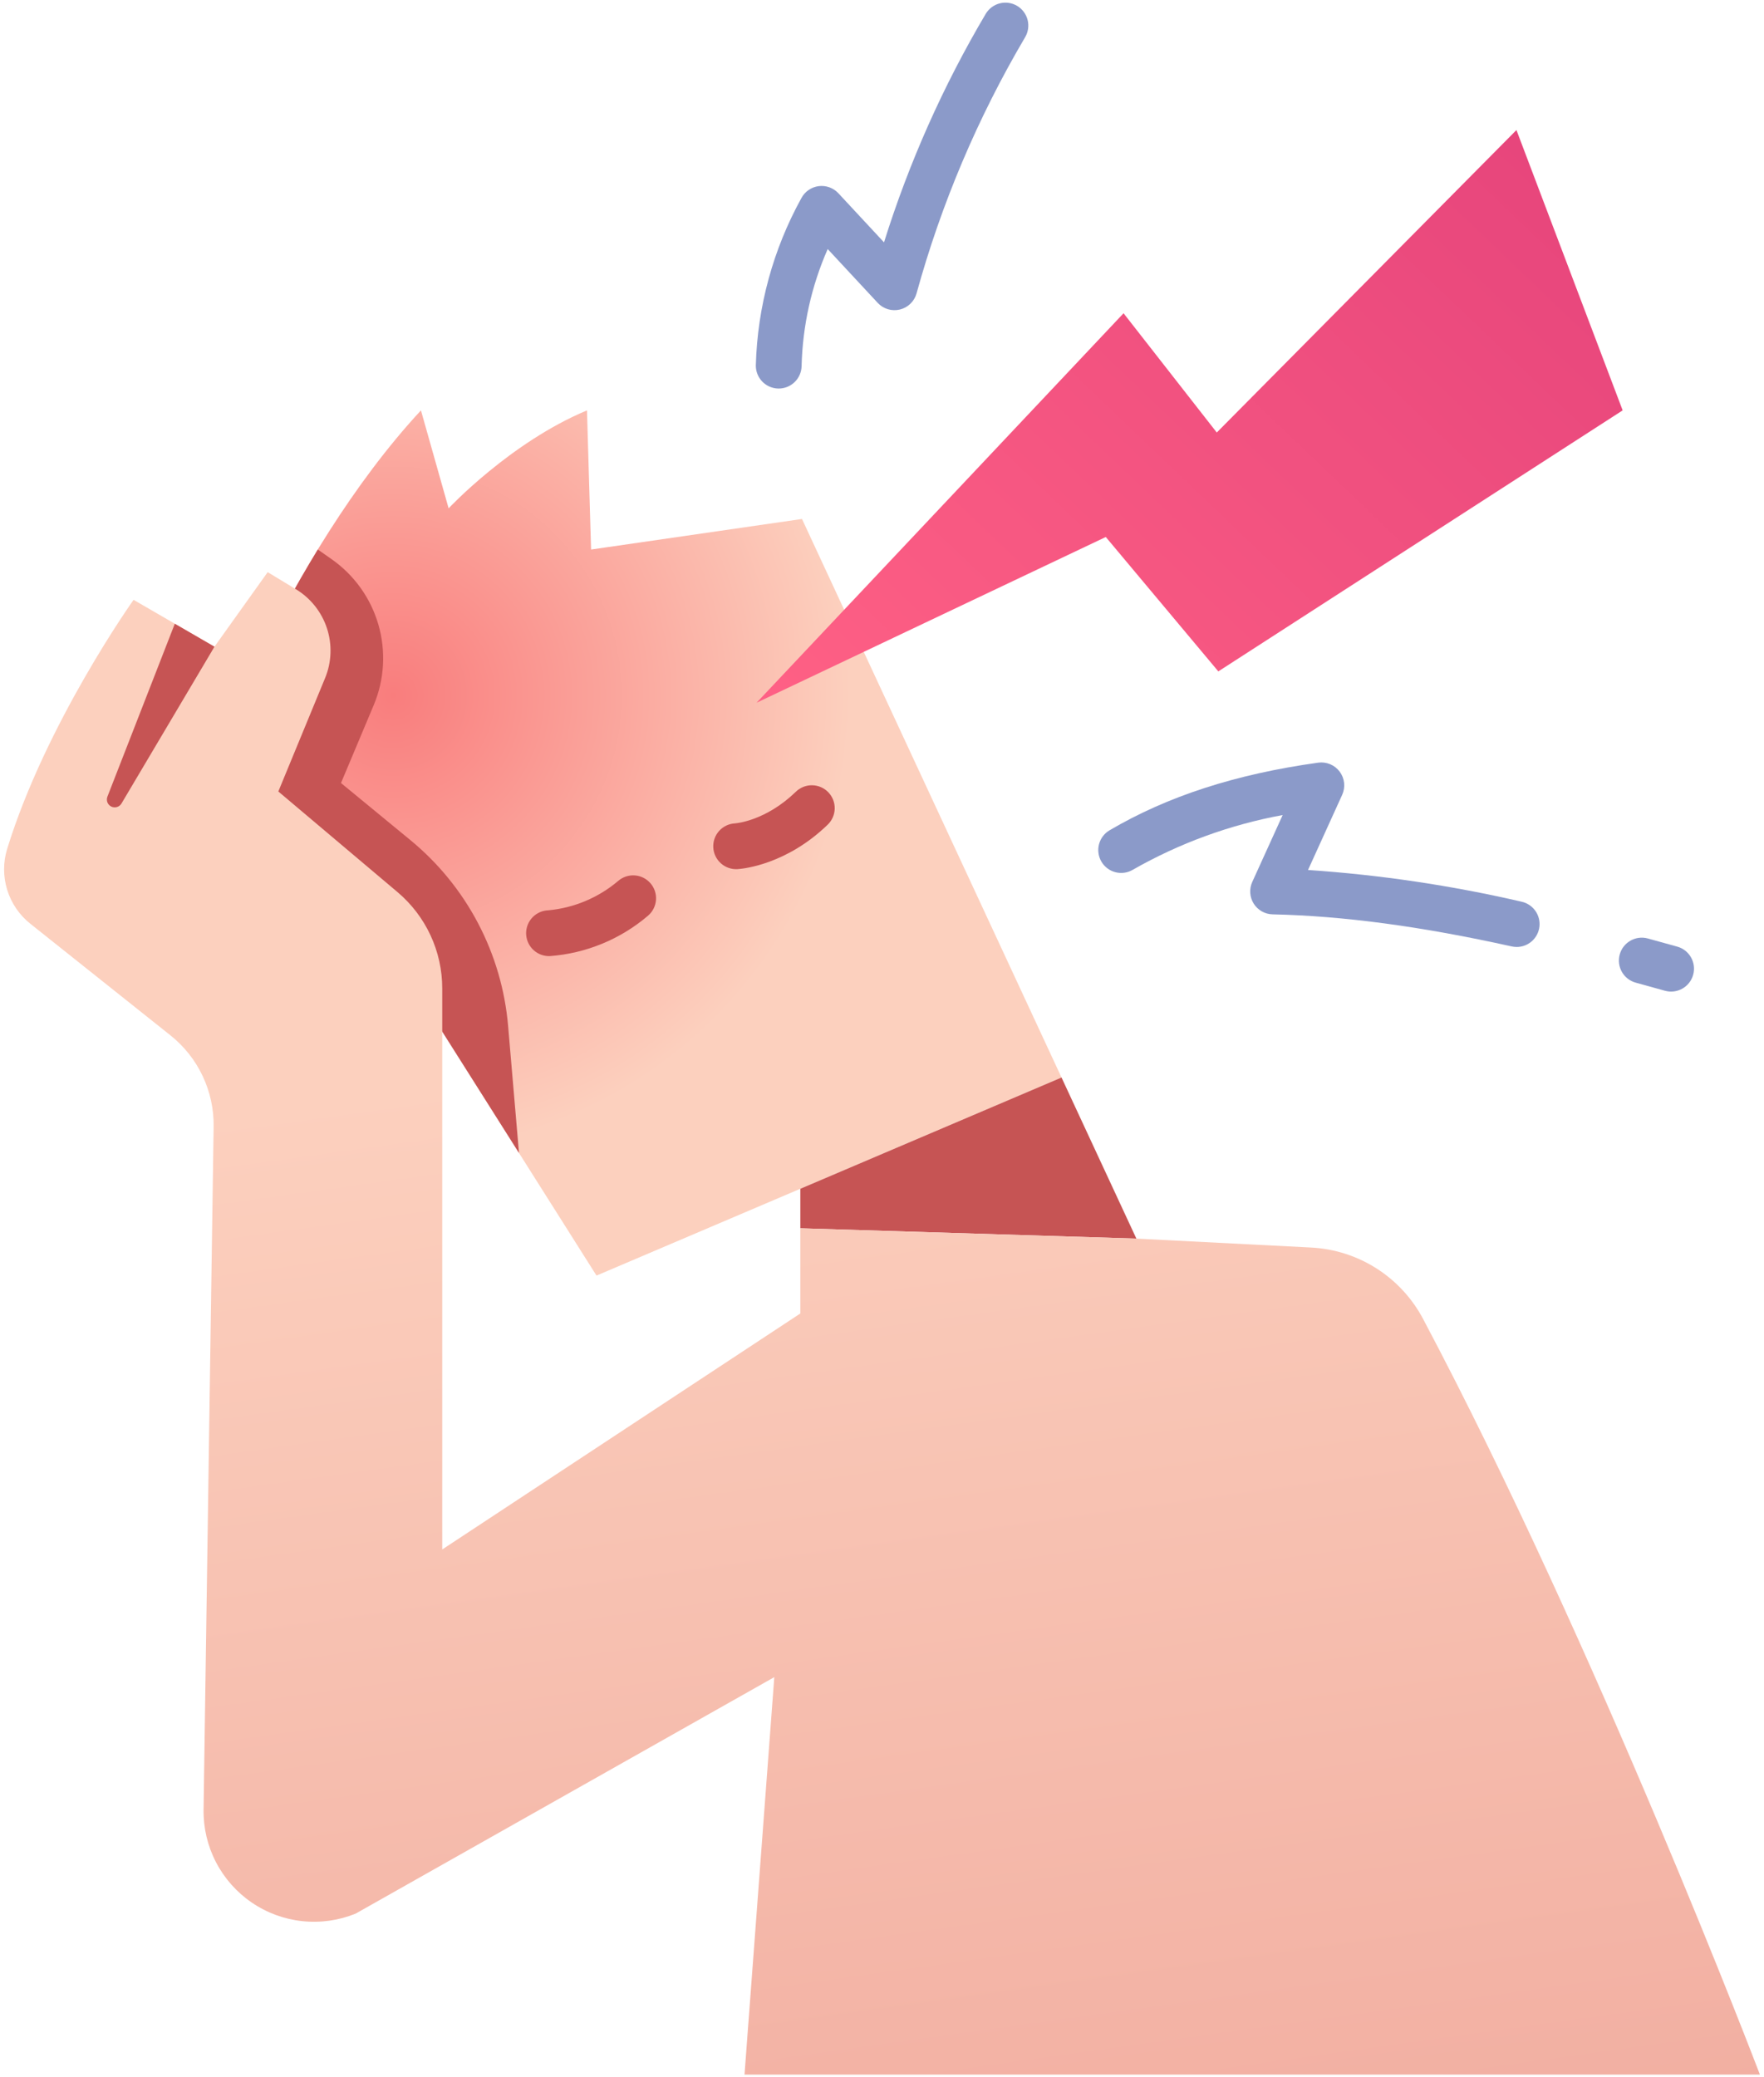 <svg width="406" height="478" viewBox="0 0 406 478" fill="none" xmlns="http://www.w3.org/2000/svg">
<path d="M46.423 181.15C46.423 181.15 65.529 128.236 96.886 94.435L103.255 116.972C103.255 116.972 117.466 101.779 135.101 94.435L136.042 126.455L184.586 119.421L244.318 247.949L184.204 273.549L137.292 293.528L85.127 211.036L46.423 181.15Z" fill="url(#paint0_radial_21_27)"/>
<path d="M174.129 161.709L258.596 72.084L280.051 99.527L349.022 29.925L373.469 94.431L280.407 154.497L254.506 123.57L174.129 161.709Z" fill="url(#paint1_linear_21_27)"/>
<path d="M184.204 282.645L261.547 285.017L244.318 247.945L184.204 273.548V282.645ZM126.081 220.005C124.725 219.932 123.449 219.34 122.52 218.35C121.59 217.36 121.078 216.049 121.091 214.691C121.104 213.333 121.641 212.033 122.589 211.061C123.538 210.089 124.825 209.52 126.182 209.474C132.108 208.93 137.722 206.574 142.262 202.726C142.784 202.271 143.39 201.924 144.046 201.703C144.703 201.483 145.396 201.394 146.087 201.441C146.777 201.489 147.452 201.672 148.072 201.98C148.692 202.288 149.245 202.716 149.7 203.238C150.155 203.759 150.502 204.366 150.723 205.022C150.943 205.679 151.032 206.372 150.985 207.063C150.937 207.753 150.754 208.428 150.446 209.048C150.138 209.668 149.711 210.221 149.189 210.676C142.821 216.128 134.876 219.399 126.516 220.012C126.371 220.015 126.226 220.013 126.081 220.005ZM169.871 199.986L169.702 199.998C168.306 200.07 166.938 199.585 165.9 198.649C164.862 197.713 164.238 196.402 164.166 195.006C164.093 193.61 164.578 192.243 165.515 191.204C166.451 190.166 167.761 189.542 169.157 189.47C169.542 189.441 176.271 188.854 183.133 182.228C183.628 181.736 184.217 181.347 184.864 181.084C185.511 180.822 186.204 180.69 186.902 180.697C187.6 180.705 188.29 180.851 188.932 181.127C189.573 181.403 190.153 181.804 190.639 182.306C191.124 182.809 191.504 183.403 191.758 184.053C192.011 184.704 192.133 185.399 192.116 186.097C192.099 186.795 191.943 187.483 191.658 188.12C191.373 188.758 190.964 189.332 190.454 189.81C181.107 198.837 171.322 199.879 169.871 199.986ZM119.451 265.312L116.945 236.076C116.236 227.813 113.883 219.776 110.025 212.436C106.166 205.096 100.879 198.602 94.474 193.334L78.483 180.183L86.013 162.263C88.479 156.395 88.86 149.86 87.093 143.745C85.326 137.63 81.516 132.305 76.3 128.658L73.148 126.45C62.61 143.841 53.666 162.149 46.423 181.15L69.958 199.323L85.127 211.036L119.451 265.312Z" fill="#C65454"/>
<path d="M184.204 282.645V302.247L101.785 356.549V227.438C101.785 223.221 100.865 219.054 99.088 215.229C97.312 211.404 94.722 208.013 91.5 205.292L64.06 182.13L74.825 156.026C76.33 152.379 76.479 148.314 75.247 144.566C74.015 140.819 71.483 137.635 68.108 135.593L61.61 131.659L49.362 148.808L30.744 138.029C30.744 138.029 10.583 166.331 1.647 195.344C0.703 198.421 0.708 201.711 1.662 204.784C2.616 207.858 4.473 210.573 6.993 212.575L39.229 238.247C42.382 240.757 44.917 243.957 46.64 247.6C48.363 251.244 49.228 255.233 49.168 259.263L46.853 416.429C46.792 420.628 47.771 424.776 49.703 428.504C51.636 432.231 54.462 435.422 57.929 437.791C61.395 440.16 65.395 441.633 69.57 442.079C73.745 442.525 77.966 441.93 81.855 440.347L178.212 385.929L171.357 477.395H405.059C405.059 477.395 367.631 379.112 327.544 303.518C325.041 298.784 321.352 294.78 316.839 291.897C312.325 289.015 307.141 287.353 301.793 287.074L261.553 285.018L184.204 282.645Z" fill="url(#paint2_linear_21_27)"/>
<path d="M40.234 143.527L24.723 183.316C24.556 183.739 24.555 184.209 24.72 184.633C24.885 185.057 25.204 185.403 25.613 185.603C26.022 185.802 26.491 185.84 26.926 185.708C27.362 185.577 27.732 185.286 27.962 184.894L49.362 148.813L40.234 143.527Z" fill="#C65454"/>
<path d="M386.023 217.827L379.279 215.96C376.474 215.183 373.57 216.827 372.793 219.632C372.016 222.438 373.661 225.342 376.466 226.118L383.21 227.986C386.015 228.763 388.919 227.119 389.696 224.314C390.473 221.508 388.829 218.604 386.023 217.827Z" fill="#8B9AC9"/>
<path d="M179.233 89.409H179.12C177.722 89.379 176.394 88.796 175.426 87.787C174.459 86.779 173.931 85.427 173.961 84.03C174.338 70.564 177.932 57.384 184.444 45.592C184.838 44.849 185.404 44.211 186.095 43.732C186.786 43.252 187.581 42.945 188.415 42.835C189.248 42.726 190.096 42.817 190.887 43.102C191.678 43.387 192.389 43.857 192.962 44.473L203.464 55.767C209.218 37.395 217.075 19.748 226.879 3.179C227.596 1.979 228.76 1.112 230.115 0.771C231.471 0.429 232.907 0.64 234.107 1.357C235.307 2.074 236.173 3.238 236.515 4.593C236.857 5.949 236.646 7.385 235.929 8.585C225.042 27.048 216.642 46.869 210.947 67.533C210.693 68.434 210.204 69.251 209.53 69.901C208.856 70.55 208.022 71.008 207.112 71.228C206.202 71.448 205.25 71.422 204.354 71.153C203.458 70.883 202.649 70.379 202.012 69.694L190.501 57.311C186.763 65.813 184.723 74.963 184.496 84.248C184.467 85.625 183.9 86.937 182.916 87.901C181.933 88.866 180.61 89.407 179.233 89.409ZM349.071 217.909C348.685 217.908 348.3 217.865 347.923 217.782C327.168 213.173 309.169 210.76 292.901 210.403C292.029 210.384 291.175 210.15 290.417 209.72C289.658 209.29 289.017 208.678 288.553 207.94C288.089 207.201 287.815 206.359 287.756 205.489C287.697 204.619 287.856 203.748 288.216 202.954L295.217 187.553C283.091 189.778 271.428 194.037 260.72 200.148C260.124 200.499 259.464 200.73 258.779 200.826C258.093 200.922 257.395 200.882 256.725 200.708C255.372 200.358 254.213 199.484 253.504 198.279C252.795 197.075 252.594 195.638 252.944 194.284C253.295 192.931 254.168 191.772 255.373 191.063C268.684 183.233 284.39 178.138 303.391 175.498C304.326 175.369 305.278 175.492 306.149 175.856C307.019 176.22 307.776 176.811 308.34 177.568C308.905 178.324 309.255 179.218 309.356 180.156C309.457 181.094 309.304 182.042 308.913 182.901L301.054 200.192C317.608 201.309 334.045 203.751 350.209 207.494C351.478 207.774 352.599 208.512 353.357 209.568C354.114 210.623 354.455 211.922 354.314 213.214C354.173 214.505 353.56 215.699 352.592 216.567C351.624 217.434 350.37 217.913 349.071 217.912V217.909Z" fill="#8B9AC9"/>
<defs>
<radialGradient id="paint0_radial_21_27" cx="0" cy="0" r="1" gradientUnits="userSpaceOnUse" gradientTransform="translate(90.318 160.001) scale(105.535 105.535)">
<stop stop-color="#F97D7D"/>
<stop offset="1" stop-color="#FCD0BE"/>
</radialGradient>
<linearGradient id="paint1_linear_21_27" x1="206.962" y1="197.417" x2="389.805" y2="6.042" gradientUnits="userSpaceOnUse">
<stop stop-color="#FF6185"/>
<stop offset="1" stop-color="#E2407A"/>
</linearGradient>
<linearGradient id="paint2_linear_21_27" x1="188.813" y1="237.265" x2="236.086" y2="577.176" gradientUnits="userSpaceOnUse">
<stop stop-color="#FCD0BE"/>
<stop offset="1" stop-color="#EFA69A"/>
</linearGradient>
</defs>
</svg>
